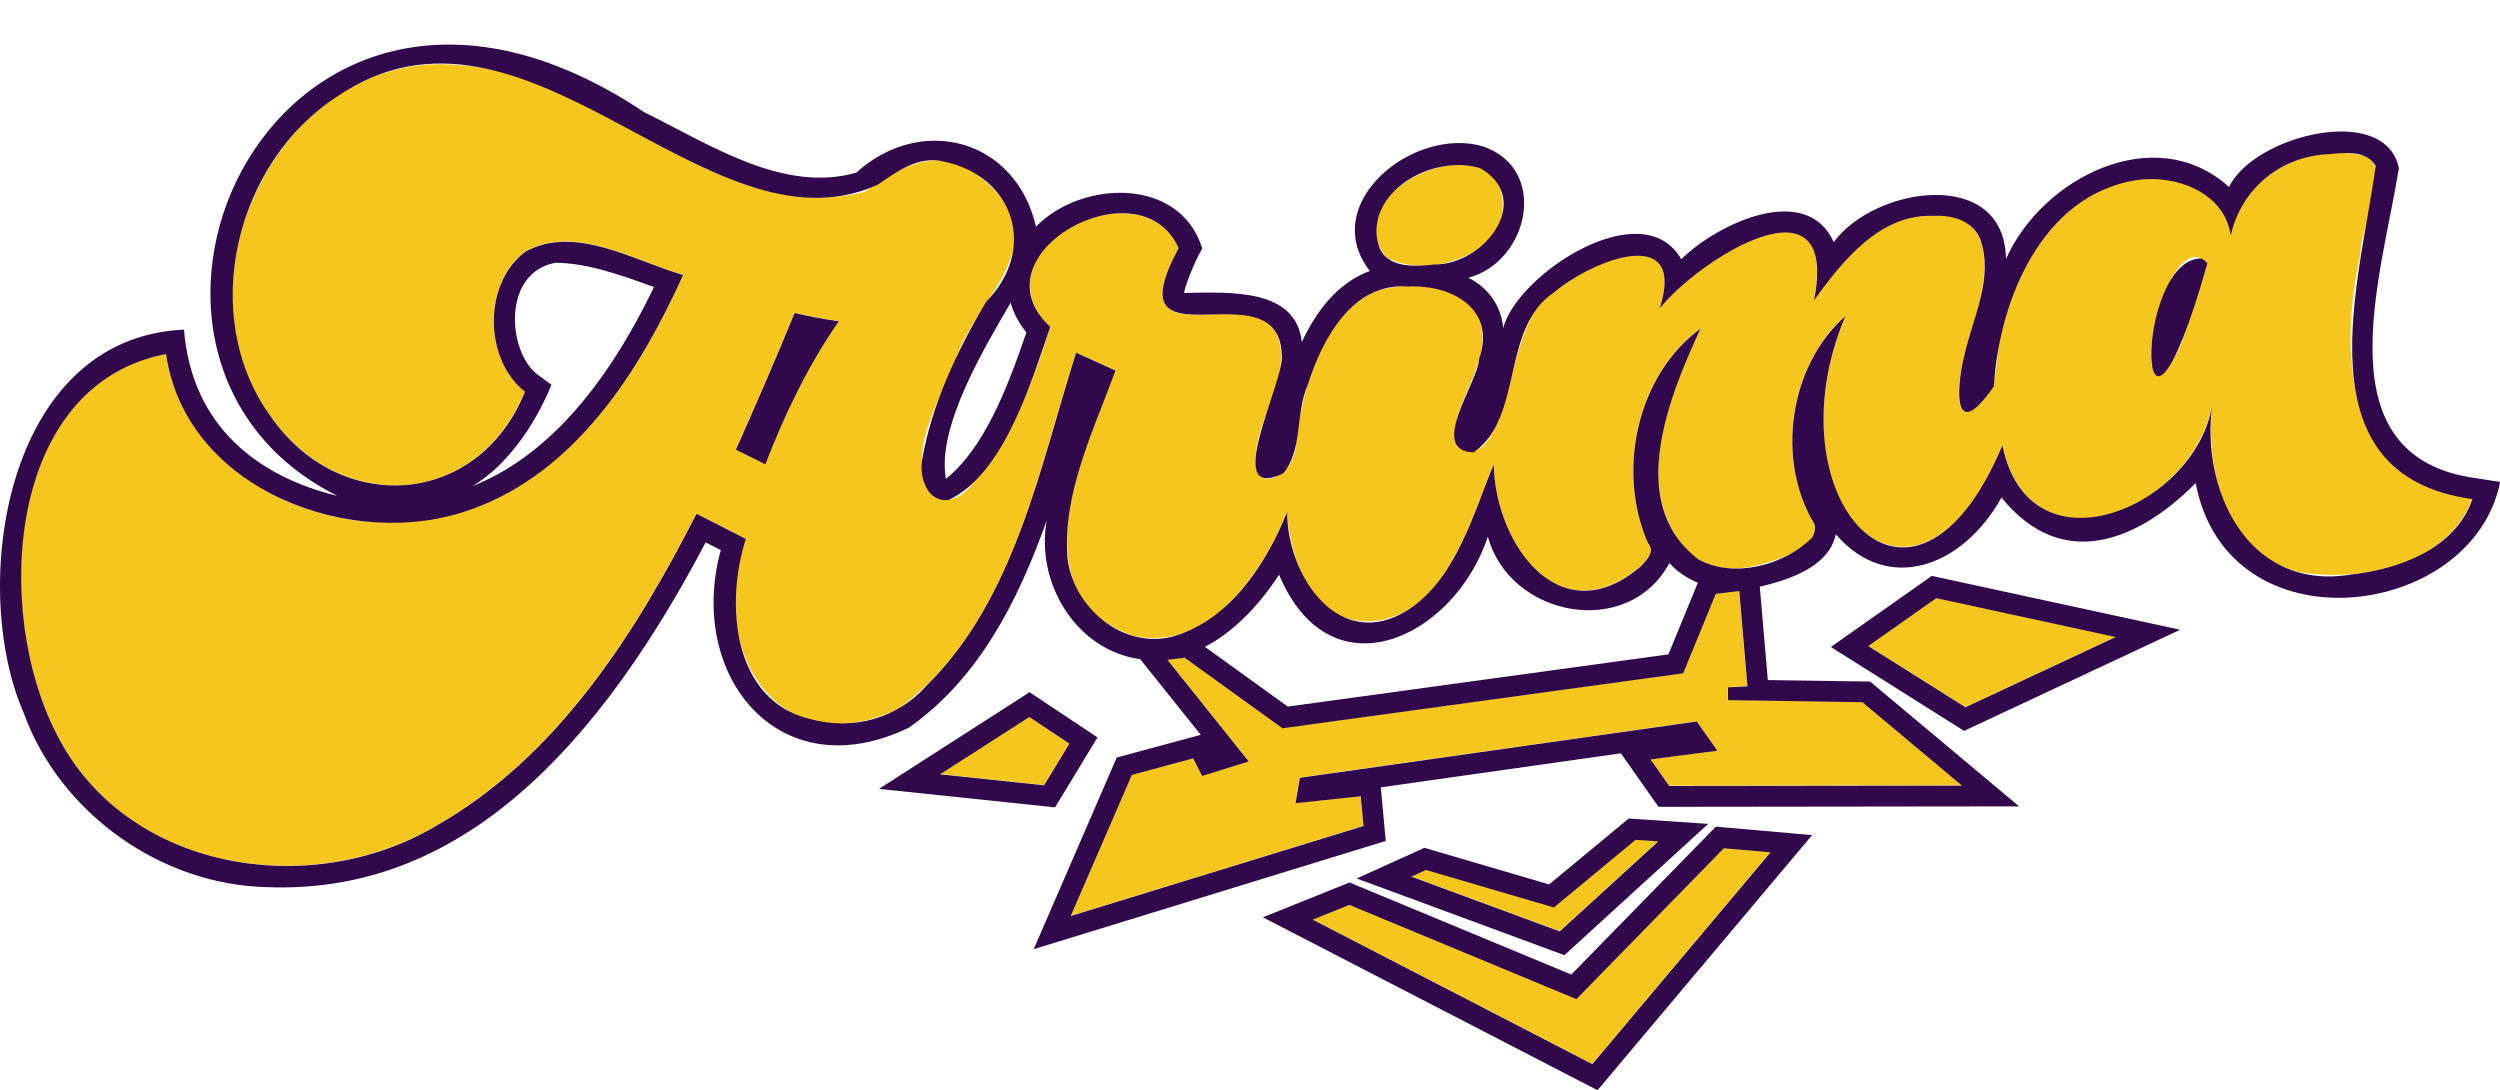 <svg width="133" height="58" viewBox="0 0 133 58" fill="none" xmlns="http://www.w3.org/2000/svg">
<g clip-path="url(#clip0_228_3396)">
<path d="M125.476 0C125.58 0.011 125.686 0.024 125.787 0.043C125.683 0.024 125.58 0.011 125.476 0Z" fill="#1D1D1B"/>
<path d="M66.129 30.021C66.264 30.007 66.4 30 66.533 30C66.4 30 66.267 30.007 66.129 30.021Z" fill="#1D1D1B"/>
<path d="M66.219 30.005C66.294 30.005 66.366 30.01 66.44 30.015C66.368 30.01 66.294 30.007 66.219 30.005Z" fill="#1D1D1B"/>
<path d="M112.543 33.875L104.559 37.612C103.42 36.892 100.558 35.092 99.387 34.353C100.247 33.75 102.131 32.421 103.002 31.807L112.543 33.875Z" fill="#F5C71E"/>
<path d="M56.885 39.547C56.574 40.063 55.861 41.238 55.541 41.762L50.002 41.182C51.054 40.507 53.739 38.782 54.756 38.131L56.885 39.547Z" fill="#F5C71E"/>
<path d="M94.181 45.329L93.846 45.727L84.706 56.596C82.252 55.329 72.075 50.068 69.831 48.909L71.779 48.128L83.855 53.141L91.701 45.111L94.181 45.329Z" fill="#F5C71E"/>
<path d="M88.212 44.744C87.309 45.568 83.801 48.774 82.968 49.531L75.077 46.618C75.263 46.533 75.665 46.349 75.854 46.264L82.657 48.261L87.006 44.664C87.261 44.68 87.948 44.725 88.212 44.744Z" fill="#F5C71E"/>
<path d="M104.37 41.78C100.612 41.785 92.6 41.794 88.797 41.799L87.802 40.387C88.531 40.292 90.599 40.023 91.358 39.925L90.258 38.37C85.004 39.114 74.371 40.621 69.147 41.363L68.91 42.713L72.381 42.349C72.389 42.418 72.516 43.811 72.527 43.928L56.954 48.718L60.026 41.626L60.207 41.211L63.47 40.331C63.55 40.486 63.858 41.097 63.944 41.264C64.127 41.209 66.179 40.571 66.424 40.496L62.102 35.09C62.134 35.087 62.961 34.986 63.015 34.981L68.218 38.731C73.53 38.003 84.225 36.536 89.537 35.807C89.955 34.787 90.846 32.612 91.272 31.581L92.518 31.43L92.954 36.496L91.916 36.549C91.916 36.57 91.922 37.214 91.922 37.235C93.641 37.261 97.383 37.317 99.071 37.341L104.37 41.78Z" fill="#F5C71E"/>
<path d="M79.878 11.613C79.192 13.809 75.673 14.776 73.738 13.679C70.739 9.71 80.828 6.013 79.878 11.613Z" fill="#F5C71E"/>
<path d="M130.416 26.31C124.584 25.082 124.528 18.24 125.569 13.54C125.537 12.124 127.296 9.022 125.854 8.32C122.814 7.496 119.293 9.319 118.668 12.525C118.356 10.213 115.732 9.264 113.664 9.561C109.834 10.127 107.502 13.71 106.605 17.209C106.052 18.58 106.518 20.22 105.501 21.268C105.237 21.536 104.947 21.956 104.537 21.924C103.758 21.353 104.548 18.652 104.796 17.804C105.551 15.632 106.64 11.366 103.039 11.464C100.101 11.27 98.046 13.801 96.497 15.962C97.873 9.016 90.386 13.769 88.291 16.39C89.742 11.765 84.597 13.899 82.697 15.518C80.056 16.579 80.472 25.385 77.571 23.811C76.769 22.294 79.04 19.718 78.848 17.876C78.885 15.226 75.263 14.883 73.315 15.446C70.275 16.727 69.368 20.555 68.937 23.498C69.04 25.321 66.437 26.605 66.826 24.027C67.036 21.953 68.788 19.8 67.904 17.722C66.762 15.941 64.308 17.081 62.608 16.64C61.085 16.135 62.269 14.139 62.693 13.179C61.535 10.555 57.904 11.087 56.079 12.682C56.079 12.684 56.076 12.687 56.073 12.687C54.506 13.873 54.309 16.082 55.863 17.371C54.995 20.398 53.654 23.506 51.594 25.927C51.594 25.927 51.591 25.927 51.591 25.93C51.453 26.076 51.304 26.209 51.144 26.321C50.71 26.632 50.141 26.674 49.67 26.419C47.934 24.285 50.226 20.973 50.977 18.758C52.033 15.954 55.773 13.139 52.994 10.204C50.54 7.592 48.552 8.405 45.997 10.21C38.103 12.161 32.053 3.894 24.38 3.464C15.29 2.584 9.233 14.311 14.058 21.65C17.654 27.381 25.229 27.296 27.92 20.821C25.721 19.099 25.692 15.048 27.941 13.373C30.573 11.916 33.716 13.854 36.335 14.614C33.581 20.877 28.678 27.74 21.106 27.772C15.661 28.062 9.611 24.524 8.826 18.819C0.114 20.529 -0.418 33.078 3.276 39.529C7.154 46.485 16.728 47.79 23.254 43.888C29.65 40.225 33.772 33.726 37.043 27.317L39.668 28.654C37.634 34.486 41.23 40.722 47.756 37.729C53.728 33.359 55.139 25.332 57.242 18.75L59.336 19.702C57.676 24.005 54.037 31.663 60.324 33.835C64.332 34.68 67.164 30.446 68.471 27.219C68.623 29.63 69.668 32.844 72.49 33.056C76.778 33.179 78.172 27.777 79.455 24.691C79.575 29.019 82.984 33.761 87.285 30.111C87.613 29.768 88.062 29.314 87.661 28.859C85.992 25.074 87.056 19.962 90.46 17.466C88.829 21.02 86.686 26.068 89.846 29.38C91.054 30.417 92.534 30.382 93.897 29.965C94.586 29.771 95.275 29.508 95.866 29.098C96.257 28.817 96.683 28.362 96.507 27.844C94.458 24.444 95.179 19.441 98.163 16.802C94.016 27.084 102.041 34.707 106.518 23.678C108.128 30.879 116.847 26.884 117.696 21.411C117.318 25.029 118.388 29.497 122.388 30.451C125.699 30.975 130.227 29.999 131.523 26.536C131.132 26.477 130.764 26.4 130.416 26.31ZM42.438 20.755C41.794 22.038 41.219 23.346 40.711 24.683L39.143 23.904C40.237 21.443 41.241 19.13 42.268 16.634C43.005 16.813 43.788 16.959 44.613 17.076C43.804 18.248 43.08 19.473 42.438 20.755ZM117.036 15.297C116.429 16.65 116.107 19.359 114.752 19.952C113.624 19.21 115.665 12.079 117.427 14C117.369 14.216 117.238 14.646 117.036 15.297Z" fill="#F5C71E"/>
<path d="M102.768 30.64C101.578 31.48 98.562 33.601 97.402 34.42C98.711 35.247 103.129 38.03 104.487 38.883C106.928 37.742 113.627 34.606 115.982 33.503C113.856 33.04 105.522 31.233 103.244 30.741L102.768 30.637V30.64ZM104.564 37.628C103.425 36.91 100.564 35.108 99.393 34.369C100.25 33.766 102.137 32.437 103.007 31.823L112.546 33.891L104.561 37.626L104.564 37.628Z" fill="#31084B"/>
<path d="M54.772 36.825C52.768 38.112 48.738 40.698 46.761 41.969C49.071 42.211 53.787 42.708 56.129 42.952C56.699 42.014 57.819 40.167 58.386 39.231C57.471 38.622 55.693 37.437 54.772 36.825ZM55.546 41.778L50.008 41.195C51.059 40.52 53.745 38.798 54.761 38.144L56.891 39.561C56.579 40.076 55.866 41.251 55.546 41.775V41.778Z" fill="#31084B"/>
<path d="M67.185 48.8C69.032 49.755 82.923 56.934 84.988 58C86.378 56.349 95.134 45.938 96.404 44.428C95.27 44.329 92.944 44.125 91.805 44.024L91.283 43.978L90.916 44.353L83.594 51.846L72.21 47.12L71.792 46.948C70.558 47.445 68.428 48.301 67.188 48.8H67.185ZM83.862 53.157L91.709 45.127L94.189 45.345L93.854 45.743L84.712 56.612C82.263 55.347 72.077 50.084 69.839 48.925L71.787 48.141L83.862 53.154V53.157Z" fill="#31084B"/>
<path d="M83.224 50.818C84.882 49.305 89.266 45.302 90.876 43.83C89.814 43.758 87.685 43.614 86.647 43.545C86.535 43.638 82.62 46.879 82.412 47.051L76.173 45.22L75.779 45.103C75.01 45.451 72.972 46.376 72.176 46.735C73.853 47.354 80.786 49.914 82.593 50.581L83.227 50.815L83.224 50.818ZM75.407 46.488L75.862 46.283L82.665 48.279L87.014 44.68C87.269 44.696 87.956 44.744 88.22 44.763C87.317 45.587 83.809 48.79 82.976 49.55L75.085 46.637L75.407 46.49V46.488Z" fill="#31084B"/>
<path d="M9.792 17.536C0.208 17.961 -1.647 31.265 1.251 37.902C3.175 43.242 8.552 47.086 14.234 47.197C23.443 47.543 30.948 41.395 37.541 28.854L38.345 29.263C36.519 35.975 41.464 42.041 48.35 38.713C52.071 36.1 54.162 31.974 55.685 27.687C55.081 31.041 57.274 34.606 60.659 35.069C61.016 35.515 63.462 38.575 63.88 39.093C63.041 39.319 60.257 40.071 59.411 40.3C58.57 42.24 55.794 48.641 54.993 50.496C57.008 49.877 71.486 45.425 73.722 44.739C73.653 43.992 73.528 42.639 73.459 41.886L86.229 40.076C86.782 40.863 87.679 42.136 88.233 42.923C90.913 42.92 105.006 42.902 107.417 42.899C105.717 41.474 101.245 37.729 99.491 36.259C99.174 36.254 94.418 36.185 94.048 36.18L93.633 31.355L93.62 31.214C95.257 30.829 97.309 30.122 97.665 28.423C100.407 31.616 104.383 30.212 106.48 26.47C109.775 30.547 113.882 28.657 116.81 25.701C118.511 34.664 131.549 32.99 133.008 25.637L131.707 25.438C123.49 24.3 126.668 14.835 127.621 8.953C126.926 5.457 119.937 7.177 118.582 9.947C114.635 6.379 108.62 9.481 106.717 13.782C106.656 8.859 99.736 9.909 97.554 12.881C96.098 9.646 91.347 11.906 89.444 13.793C87.394 10.197 80.698 14.596 79.969 17.456C79.873 16.299 79.194 15.311 78.114 14.776C81.347 13.923 82.417 8.979 78.891 7.788C75.215 6.696 70.092 10.816 72.873 14.415C71.117 15.066 70.007 16.603 69.256 18.195C68.947 15.319 65.418 15.547 63.009 15.585C62.922 15.553 63.518 13.95 63.96 13.219C62.791 9.407 57.556 9.559 55.115 12.057C54.019 7.336 48.975 6.084 45.555 9.184C41.669 10.3 37.735 7.671 34.286 5.978C14.75 -7.071 3.029 18.926 17.957 26.384C13.72 25.358 10.196 22.663 9.789 17.536H9.792ZM96.223 37.315L99.079 37.357L104.378 41.796C100.62 41.801 92.608 41.812 88.805 41.815L87.81 40.401C88.539 40.305 90.607 40.036 91.365 39.938L90.269 38.383C85.012 39.127 74.379 40.637 69.155 41.379L68.921 42.729L72.391 42.362C72.397 42.431 72.527 43.824 72.538 43.944L56.962 48.731L60.036 41.639L60.215 41.225L63.478 40.345C63.558 40.502 63.866 41.113 63.952 41.281C64.135 41.222 66.19 40.587 66.432 40.51L62.11 35.103C62.144 35.098 62.969 34.999 63.025 34.994L68.229 38.745C73.541 38.016 84.235 36.549 89.545 35.821C89.963 34.803 90.857 32.626 91.28 31.594C91.557 31.562 92.26 31.477 92.529 31.445L92.965 36.512L91.927 36.565C91.927 36.589 91.932 37.227 91.932 37.248L96.225 37.312L96.223 37.315ZM64.101 34.412C65.66 33.606 67.044 32.129 68.045 30.571C70.778 37.089 77.368 33.936 79.154 28.551C80.336 32.854 86.628 34.024 88.813 29.952C89.218 30.417 89.798 30.789 90.328 30.999L90.253 31.177L88.76 34.813L68.513 37.591L64.103 34.412H64.101ZM73.344 11.507C73.975 9.508 76.706 8.331 78.739 8.945C81.627 10.59 78.989 14.085 76.32 14.069C75.266 14.192 73.666 14.285 73.334 12.998C73.184 12.498 73.195 12.044 73.344 11.507ZM28.596 19.928C27.004 18.724 26.69 14.513 29.546 13.979C31.27 13.995 33.059 14.638 34.792 15.271C32.112 20.842 28.872 24.388 25.122 25.866C26.911 24.821 28.425 22.698 29.338 20.473L28.596 19.925V19.928ZM25.133 27.078C30.64 25.09 34.041 19.718 36.341 14.63C33.724 13.873 30.573 11.93 27.949 13.392C25.697 15.066 25.732 19.114 27.928 20.84C25.434 27.012 18.064 27.474 14.375 22.118C10.529 16.773 12.523 8.639 17.944 5.13C27.983 -1.696 37.597 13.923 46.686 9.832C47.724 9.12 48.863 8.275 50.197 8.591C53.963 9.375 55.208 13.267 52.456 16.063C50.915 18.665 49.553 21.531 49.042 24.542C48.938 25.481 49.348 26.719 50.46 26.602C53.409 25.231 54.87 20.313 55.871 17.389C51.706 13.527 60.641 8.604 62.701 13.197C59.113 19.912 68.029 14.04 68.189 18.865C68.407 20.167 64.878 26.818 68.269 25.186C69.312 23.934 68.907 22.03 69.557 20.518C70.323 18.081 71.928 15.013 74.906 15.244C77.267 15.133 79.623 16.451 78.683 19.107C78.654 20.305 75.926 23.989 78.391 24.069C81.084 22.216 79.809 17.424 82.705 15.534C84.6 13.915 89.755 11.781 88.299 16.406C90.391 13.782 97.884 9.038 96.505 15.978C98.027 13.875 100.008 11.371 102.869 11.483C103.832 11.43 104.958 11.738 105.344 12.714C106.079 14.776 104.955 16.898 104.503 18.902C104.013 20.885 103.973 23.596 106.073 20.552C106.345 16.007 108.612 10.383 113.664 9.58C115.732 9.277 118.367 10.228 118.673 12.544C119.224 10.016 121.385 8.28 123.951 8.198C124.771 8.121 125.915 7.993 126.386 8.833C125.553 15 122.255 25.276 131.531 26.552C131.531 26.552 131.531 26.552 131.531 26.555C130.637 29.181 127.634 30.287 125.09 30.563C119.65 31.48 117.025 26.145 117.704 21.424C116.97 26.884 108.003 30.823 106.526 23.692C101.764 35.058 94.083 26.531 98.171 16.818C95.19 19.455 94.463 24.46 96.516 27.857C96.603 28.115 96.537 28.397 96.382 28.617C94.972 30.05 92.225 30.813 90.349 29.752C86.45 26.786 88.792 21.1 90.469 17.482C87.064 19.978 86.002 25.09 87.666 28.875C88.07 29.33 87.621 29.782 87.293 30.127C83.029 33.787 79.556 29.003 79.463 24.707C78.404 27.264 77.459 30.818 74.88 32.464C71.226 34.749 68.458 30.611 68.479 27.235C67.35 30.002 65.461 32.95 62.448 33.848C59.757 34.593 57.085 32.32 56.787 29.665C56.531 26.212 58.187 22.876 59.344 19.715L57.25 18.761C55.336 24.782 54.016 31.826 49.3 36.464C47.759 38.224 45.371 38.872 43.125 38.258C38.952 37.283 38.576 32.078 39.678 28.668L37.054 27.331C33.775 33.761 29.631 40.284 23.201 43.936C16.518 47.915 6.686 46.349 3.021 39.064C-0.343 32.612 0.298 20.473 8.834 18.835C9.869 26.076 18.801 29.417 25.133 27.076V27.078ZM54.604 17.684C53.558 20.76 52.318 23.878 50.322 25.475C49.824 22.708 52.379 18.498 53.766 16.103C53.918 16.653 54.197 17.187 54.604 17.684Z" fill="#31084B"/>
<path d="M44.621 17.092C43.796 16.975 43.013 16.828 42.273 16.65C41.762 17.897 41.249 19.117 40.735 20.308C40.221 21.499 39.692 22.703 39.151 23.923L40.719 24.702C41.738 22.044 42.997 19.436 44.621 17.094V17.092Z" fill="#31084B"/>
<path d="M117.433 14.016C117.358 13.91 117.254 13.819 117.127 13.75C113.462 13.689 113.547 27.7 117.433 14.016Z" fill="#31084B"/>
</g>
<defs>
<clipPath id="clip0_228_3396">
<rect width="133" height="58" fill="white"/>
</clipPath>
</defs>
</svg>
